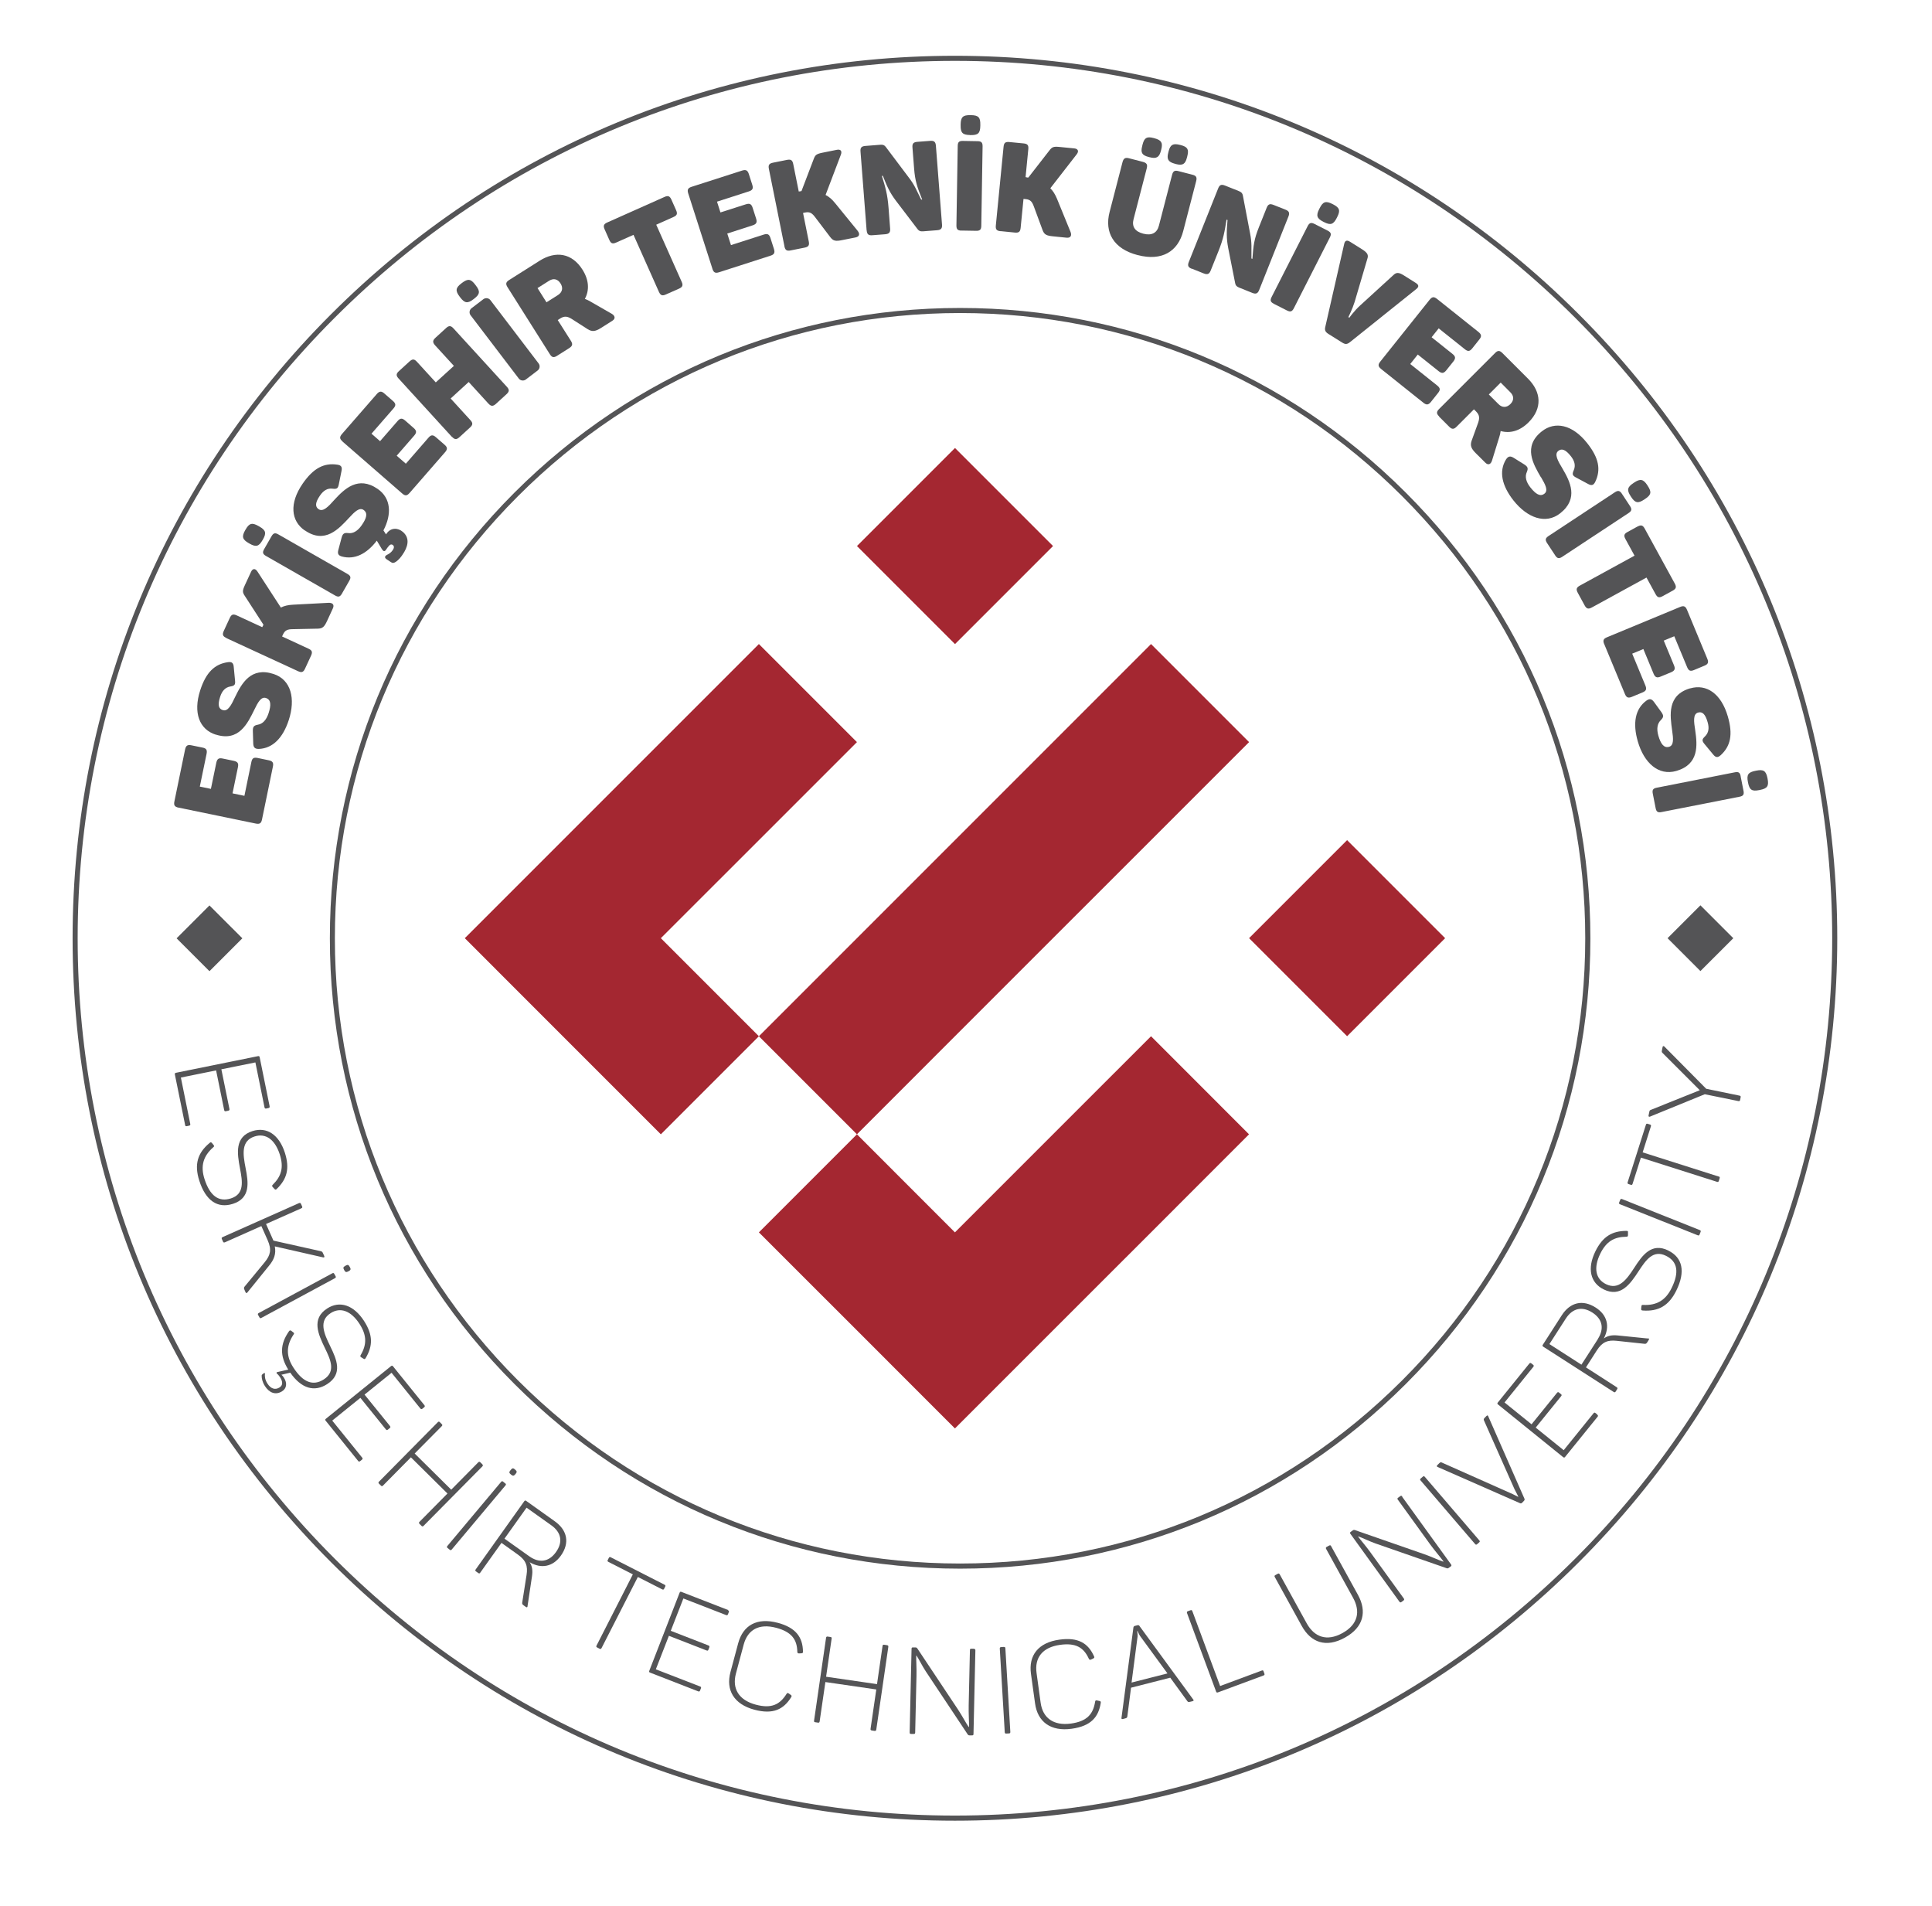 <?xml version="1.0" encoding="UTF-8"?>
<svg id="Layer_1" data-name="Layer 1" xmlns="http://www.w3.org/2000/svg" viewBox="0 0 297.53 293.45">
  <defs>
    <style>
      .cls-1 {
        fill: #a42731;
      }

      .cls-2 {
        fill: #545456;
      }
    </style>
  </defs>
  <g>
    <path class="cls-2" d="M243.14,48.39c-25.66-25.66-59.78-39.8-96.08-39.8s-70.42,14.13-96.08,39.8c-25.66,25.66-39.8,59.79-39.8,96.08s14.13,70.42,39.8,96.08c25.66,25.66,59.79,39.8,96.08,39.8s70.41-14.13,96.08-39.8c25.66-25.66,39.8-59.78,39.8-96.08s-14.13-70.42-39.8-96.08ZM242.59,239.99c-25.52,25.51-59.44,39.57-95.53,39.57s-70.01-14.05-95.53-39.57c-25.51-25.52-39.57-59.44-39.57-95.52s14.05-70.01,39.57-95.53c25.52-25.52,59.44-39.57,95.53-39.57s70.01,14.05,95.53,39.57c25.51,25.52,39.57,59.44,39.57,95.53s-14.05,70.01-39.57,95.52Z"/>
    <path class="cls-2" d="M50.8,144.48c0,25.92,10.09,50.3,28.43,68.63,18.33,18.33,42.71,28.43,68.63,28.43s50.3-10.09,68.63-28.43c18.33-18.33,28.43-42.7,28.43-68.63s-10.09-50.3-28.43-68.63c-18.33-18.33-42.7-28.43-68.63-28.43s-50.3,10.1-68.63,28.43c-18.33,18.33-28.43,42.7-28.43,68.63ZM147.85,48.2c25.72,0,49.89,10.01,68.08,28.2,18.19,18.18,28.2,42.36,28.2,68.08s-10.01,49.89-28.2,68.07c-18.18,18.18-42.36,28.2-68.08,28.2s-49.89-10.02-68.08-28.2c-18.18-18.18-28.2-42.36-28.2-68.07s10.02-49.89,28.2-68.08c18.18-18.19,42.36-28.2,68.08-28.2Z"/>
    <rect class="cls-2" x="28.68" y="140.9" width="7.16" height="7.16" transform="translate(-92.73 65.15) rotate(-45.01)"/>
    <rect class="cls-2" x="258.29" y="140.9" width="7.16" height="7.16" transform="translate(-25.48 227.42) rotate(-44.99)"/>
    <path class="cls-2" d="M27.85,165.92l5.43-1.1,1.24,6.09c.04.19.1.23.29.19l.33-.07c.17-.04.23-.1.19-.29l-1.24-6.09,5.24-1.06,1.4,6.9c.03.17.1.23.27.2l.33-.07c.18-.04.22-.12.19-.29l-1.53-7.53c-.03-.16-.1-.21-.28-.17l-12.58,2.55c-.19.04-.23.1-.2.27l1.58,7.78c.03.17.1.21.28.17l.33-.07c.17-.04.21-.1.18-.27l-1.45-7.16Z"/>
    <path class="cls-2" d="M35.86,185.37c2.75-.88,2.4-3.29,1.96-5.53-.41-2.1-.72-4.18,1.39-4.85,1.72-.55,3.14.48,3.88,2.78.64,2,.24,3.35-1.09,4.66-.13.14-.12.19-.01.34l.27.29c.1.14.21.17.34.03,1.6-1.53,2.04-3.17,1.28-5.57-.91-2.84-2.81-4.05-4.99-3.36-2.77.88-2.37,3.43-1.93,5.75.38,2.01.71,3.95-1.4,4.62-1.9.6-3.24-.41-4.07-3-.63-1.98-.2-3.52,1.36-4.88.15-.13.16-.19.05-.33l-.24-.3c-.13-.16-.21-.17-.37-.04-1.86,1.54-2.4,3.3-1.6,5.81.99,3.11,2.83,4.32,5.16,3.58Z"/>
    <path class="cls-2" d="M42.33,191.92l7.43,1.69c.16.03.25-.03.17-.22l-.17-.38c-.11-.26-.18-.31-.39-.36l-7.26-1.62-.19-.43-.95-2.13,5.42-2.41c.17-.07.2-.15.13-.31l-.17-.38c-.07-.15-.14-.18-.32-.11l-11.73,5.22c-.17.08-.2.15-.13.31l.17.38c.07.16.14.18.32.11l5.59-2.49.97,2.18c.64,1.44.43,2.3-.45,3.38l-3.11,3.77c-.12.15-.11.25.01.53l.15.34c.07.15.19.14.28.02l3.3-4.08c.82-.98,1.14-1.86.92-3.02Z"/>
    <path class="cls-2" d="M51.68,196.51l-.2-.36c-.08-.15-.16-.17-.32-.08l-11.3,6.1c-.16.09-.19.16-.11.31l.2.36c.08.15.16.17.32.08l11.3-6.1c.16-.09.19-.17.11-.31Z"/>
    <path class="cls-2" d="M53.25,194.87l-.08.05c-.32.17-.35.3-.19.59l.04.08c.16.3.31.34.61.18l.08-.04c.31-.17.34-.31.18-.61l-.05-.08c-.16-.3-.29-.33-.6-.17Z"/>
    <path class="cls-2" d="M50.84,207.25c-.95-1.93-1.79-3.85.07-5.05,1.51-.98,3.16-.36,4.46,1.66,1.14,1.77,1.12,3.19.17,4.8-.09.17-.06.22.08.33l.34.21c.14.11.24.09.34-.06,1.14-1.9,1.14-3.6-.23-5.73-1.61-2.49-3.77-3.18-5.69-1.93-2.45,1.58-1.38,3.95-.36,6.06.9,1.85,1.72,3.64-.14,4.85-1.67,1.08-3.24.46-4.71-1.83-1.13-1.75-1.11-3.35.04-5.07.12-.16.09-.24-.04-.33l-.31-.24c-.16-.1-.24-.09-.36.07-1.36,1.95-1.45,3.75-.11,5.9l-1.62.36c-.2.04-.25.14-.11.27.17.13.32.33.47.55.44.68.44,1.24-.07,1.56-.66.43-1.35.22-1.86-.57-.43-.66-.43-1.15-.4-1.55,0-.11-.08-.13-.16-.07l-.19.15c-.13.08-.16.13-.15.3,0,.35.1.92.51,1.55.65,1.01,1.6,1.41,2.6.81.74-.44.86-1.27.31-2.12-.11-.17-.25-.35-.38-.45l1.36-.32c1.72,2.46,3.72,3.03,5.69,1.76,2.43-1.57,1.47-3.78.46-5.84Z"/>
    <path class="cls-2" d="M51.19,218.72l4.31-3.48,3.91,4.84c.12.15.2.15.34.04l.26-.21c.13-.11.15-.2.04-.34l-3.91-4.83,4.16-3.36,4.42,5.48c.11.13.2.15.33.05l.26-.21c.15-.12.14-.21.04-.34l-4.82-5.97c-.11-.13-.19-.14-.33-.02l-9.99,8.07c-.15.12-.16.2-.05.33l4.99,6.18c.11.13.19.14.33.02l.26-.21c.13-.11.14-.19.03-.32l-4.59-5.68Z"/>
    <path class="cls-2" d="M74.27,225.46l-.28-.28c-.14-.13-.21-.13-.35,0l-4.15,4.2-5.63-5.57,4.16-4.2c.13-.13.13-.21.01-.33l-.29-.29c-.12-.12-.2-.12-.33.01l-9.03,9.13c-.13.13-.13.21-.01.33l.29.29c.12.12.2.12.33-.01l4.29-4.34,5.63,5.57-4.29,4.34c-.13.13-.13.21,0,.35l.28.28c.12.12.21.13.34,0l9.03-9.13c.13-.13.12-.22,0-.35Z"/>
    <path class="cls-2" d="M79.29,226.25c-.26-.22-.39-.21-.62.07l-.06.07c-.23.27-.22.41.04.62l.07.06c.26.22.42.2.63-.06l.06-.07c.23-.27.2-.42-.06-.63l-.07-.06Z"/>
    <path class="cls-2" d="M77.81,228.42l-.32-.27c-.13-.11-.21-.1-.33.04l-8.25,9.84c-.12.15-.11.22.02.33l.32.26c.13.11.21.1.33-.04l8.25-9.84c.12-.14.11-.22-.01-.33Z"/>
    <path class="cls-2" d="M85.43,234.24l-4.39-3.13c-.14-.1-.22-.08-.32.07l-7.45,10.46c-.11.15-.1.23.04.33l.34.24c.14.1.22.09.32-.07l3.26-4.57,2.52,1.8c1.28.91,1.55,1.77,1.34,3.14l-.67,4.27c-.02.19.02.27.26.44l.31.22c.15.11.25.04.25-.12l.69-4.62c.12-.86.05-1.49-.36-2.15,1.75,1.04,3.56.73,4.81-1.02,1.38-1.94,1-3.9-.94-5.28ZM85.62,238.99c-1.09,1.53-2.59,1.73-4.12.64l-3.81-2.71,3.4-4.77,3.81,2.71c1.56,1.11,1.81,2.6.72,4.13Z"/>
    <path class="cls-2" d="M102.28,244.63l.15-.3c.09-.17.06-.24-.09-.32l-8.28-4.22c-.15-.08-.23-.05-.31.11l-.15.3c-.08.15-.05.22.1.3l3.76,1.92-5.58,10.94c-.09.17-.06.24.09.32l.35.18c.17.09.24.06.33-.11l5.58-10.93,3.75,1.91c.15.07.22.05.3-.1Z"/>
    <path class="cls-2" d="M112.11,247.9l-7.16-2.78c-.16-.06-.23-.03-.3.15l-4.65,11.97c-.07.17-.04.25.12.31l7.4,2.88c.16.06.23.03.3-.15l.12-.31c.06-.16.03-.23-.13-.29l-6.81-2.64,2.01-5.16,5.79,2.25c.17.07.25.04.31-.14l.12-.31c.06-.16.04-.25-.14-.32l-5.79-2.25,1.94-4.98,6.56,2.55c.16.06.25.04.31-.12l.12-.31c.07-.17.02-.26-.14-.31Z"/>
    <path class="cls-2" d="M119.77,249.88c-3.21-.86-5.35.39-6.09,3.15l-1.19,4.44c-.74,2.77.54,4.95,3.69,5.79,2.88.77,4.5-.05,5.67-1.94.1-.17.07-.25-.08-.35l-.31-.22c-.15-.1-.23-.08-.33.07-1.03,1.65-2.33,2.31-4.74,1.66-2.65-.71-3.66-2.5-3.06-4.77l1.2-4.48c.61-2.27,2.34-3.3,5.02-2.58,2.34.63,3.2,1.77,3.24,3.71.02.2.1.22.27.23l.37-.02c.18-.03.25-.07.23-.27-.04-2.23-1.11-3.68-3.9-4.43Z"/>
    <path class="cls-2" d="M136.57,253.32l-.39-.06c-.19-.03-.25.02-.27.21l-.85,5.85-7.84-1.14.85-5.85c.03-.19-.02-.25-.19-.27l-.41-.06c-.17-.02-.23.02-.26.21l-1.84,12.71c-.03.19.02.25.19.27l.41.06c.17.02.23-.02.26-.21l.88-6.04,7.84,1.14-.88,6.04c-.03.19.02.25.21.28l.39.06c.17.02.25-.02.28-.21l1.85-12.71c.03-.19-.04-.25-.21-.28Z"/>
    <path class="cls-2" d="M149.97,253.87h-.37c-.17-.01-.23.04-.23.21l-.19,8.47c-.03,1.3.07,2.56.05,3.36h-.06c-.44-.63-.98-1.69-1.65-2.7l-6.26-9.4c-.05-.06-.11-.13-.26-.14h-.39c-.17-.01-.23.04-.23.23l-.29,12.84c0,.19.05.25.22.25h.38c.19.01.24-.04.25-.23l.2-8.74c.03-1.18-.06-2.39-.04-3.1h.04c.38.55.86,1.58,1.46,2.48l6.42,9.65c.09.13.15.15.28.16h.37c.19.01.25-.04.25-.23l.29-12.84c0-.19-.05-.25-.24-.25Z"/>
    <path class="cls-2" d="M154.59,253.59l-.41.03c-.17.01-.22.07-.21.26l.76,12.82c.01.19.07.24.24.23l.41-.02c.17,0,.22-.07.21-.26l-.76-12.82c-.01-.19-.07-.24-.24-.23Z"/>
    <path class="cls-2" d="M169.3,261.91l-.37-.08c-.18-.03-.25.01-.28.19-.3,1.92-1.25,3.03-3.72,3.37-2.71.37-4.35-.88-4.67-3.2l-.63-4.59c-.32-2.33.88-3.95,3.63-4.33,2.4-.33,3.63.39,4.43,2.16.1.17.17.16.34.1l.34-.16c.16-.1.2-.16.11-.34-.91-2.03-2.46-2.96-5.32-2.56-3.29.45-4.78,2.44-4.39,5.27l.63,4.55c.39,2.85,2.42,4.35,5.65,3.9,2.96-.41,4.13-1.8,4.47-3.99.03-.19-.04-.26-.21-.29Z"/>
    <path class="cls-2" d="M175.51,250.4c-.1-.15-.18-.19-.37-.14l-.35.09c-.16.04-.24.12-.25.3l-1.83,13.86c-.02.14.02.23.22.18l.31-.08c.27-.07.34-.12.37-.31l.57-4.43,6.04-1.54,2.63,3.61c.1.15.2.16.47.09l.33-.08c.2-.05.21-.15.11-.26l-8.25-11.28ZM174.26,259.09l.93-7.12c.02-.37-.05-.72-.06-.82h.06c.04.07.16.41.37.74l4.23,5.78-5.53,1.41Z"/>
    <path class="cls-2" d="M194.6,257.36c-.06-.16-.13-.19-.29-.13l-6.41,2.38-4.27-11.51c-.07-.18-.14-.21-.3-.15l-.39.14c-.16.06-.19.13-.13.31l4.46,12.04c.06.17.14.21.3.15l7.01-2.6c.16-.06.19-.13.13-.31l-.12-.32Z"/>
    <path class="cls-2" d="M205.01,238.09c-.09-.16-.17-.19-.33-.1l-.35.19c-.15.08-.19.17-.1.33l4.14,7.51c1.17,2.12.77,4.12-1.65,5.45-2.4,1.32-4.32.6-5.49-1.52l-4.14-7.51c-.09-.16-.17-.19-.32-.11l-.36.2c-.15.08-.17.16-.08.32l4.14,7.51c1.41,2.55,3.73,3.41,6.63,1.81,2.91-1.6,3.43-4.04,2.03-6.59l-4.14-7.51Z"/>
    <path class="cls-2" d="M215.96,230.44c-.11-.15-.19-.16-.34-.05l-.3.22c-.14.1-.15.18-.05.31l4.96,6.86c.76,1.05,1.6,1.99,2.07,2.65l-.05.03c-.73-.24-1.8-.76-2.95-1.16l-10.67-3.71c-.08-.01-.17-.04-.29.05l-.32.23c-.14.1-.15.18-.04.33l7.52,10.41c.11.15.19.16.32.07l.3-.22c.15-.11.16-.19.06-.34l-5.13-7.09c-.69-.96-1.49-1.87-1.91-2.44l.03-.02c.64.21,1.64.73,2.66,1.09l10.95,3.81c.15.05.21.03.31-.04l.31-.22c.15-.11.16-.19.05-.34l-7.52-10.41Z"/>
    <path class="cls-2" d="M219.44,227.42c-.12-.14-.2-.15-.33-.04l-.31.27c-.13.11-.14.19-.01.33l8.36,9.75c.12.14.2.15.33.04l.31-.27c.13-.11.13-.19.01-.33l-8.36-9.75Z"/>
    <path class="cls-2" d="M229.19,218.07c-.05-.13-.15-.17-.26-.05l-.25.25c-.19.19-.22.28-.15.44l4.69,10.56c.21.45.5.93.6,1.18l-.03.03c-.24-.11-.73-.39-1.19-.58l-10.56-4.7c-.16-.08-.24-.05-.44.15l-.25.25c-.12.12-.09.23.04.28l12.67,5.57c.13.08.24.05.36-.07l.26-.27c.12-.12.15-.22.07-.38l-5.56-12.65Z"/>
    <path class="cls-2" d="M245.98,217.8l-.26-.21c-.13-.11-.21-.1-.32.03l-4.59,5.68-4.31-3.48,3.91-4.83c.12-.15.11-.22-.04-.34l-.26-.21c-.13-.11-.22-.11-.34.04l-3.91,4.83-4.16-3.36,4.42-5.47c.11-.13.11-.23-.02-.33l-.26-.21c-.15-.12-.24-.09-.34.04l-4.83,5.97c-.11.13-.1.21.05.33l9.98,8.07c.15.12.23.11.33-.02l4.99-6.17c.11-.13.1-.21-.05-.33Z"/>
    <path class="cls-2" d="M253.77,206.1l-4.65-.47c-.86-.08-1.49.02-2.13.46.95-1.8.57-3.59-1.25-4.75-2.01-1.29-3.94-.81-5.23,1.19l-2.91,4.53c-.09.14-.07.22.09.32l10.8,6.94c.16.1.24.09.33-.06l.22-.35c.09-.14.07-.22-.08-.32l-4.72-3.04,1.67-2.61c.85-1.33,1.7-1.63,3.07-1.48l4.3.46c.19.01.27-.03.43-.28l.2-.32c.1-.16.03-.25-.13-.24ZM246.07,206.2l-2.53,3.93-4.93-3.17,2.53-3.93c1.04-1.61,2.52-1.93,4.09-.92,1.58,1.02,1.85,2.5.83,4.08Z"/>
    <path class="cls-2" d="M256.94,192.56c-2.59-1.28-4.01.71-5.25,2.63-1.16,1.79-2.38,3.52-4.37,2.54-1.62-.8-1.94-2.52-.87-4.7.93-1.89,2.15-2.58,4.02-2.6.19,0,.22-.06.24-.24v-.4c.03-.18-.03-.27-.22-.26-2.22,0-3.67.87-4.79,3.13-1.32,2.68-.78,4.87,1.27,5.88,2.61,1.29,4.09-.83,5.38-2.81,1.12-1.71,2.23-3.34,4.22-2.36,1.79.88,2.06,2.54.85,4.98-.92,1.87-2.3,2.68-4.37,2.58-.2-.02-.24.03-.27.2l-.04.38c-.01.2.04.27.24.28,2.4.18,4.02-.72,5.18-3.08,1.44-2.93.95-5.08-1.24-6.15Z"/>
    <path class="cls-2" d="M261.75,189.4l-11.93-4.76c-.17-.07-.25-.04-.31.12l-.15.38c-.06.16-.03.23.14.3l11.93,4.76c.17.07.25.04.31-.12l.15-.38c.06-.16.03-.23-.14-.3Z"/>
    <path class="cls-2" d="M264.67,181.16l-11.7-3.72,1.27-4.01c.05-.16.01-.23-.15-.28l-.32-.1c-.18-.06-.25-.02-.3.14l-2.81,8.85c-.05.16-.01.23.16.29l.32.1c.16.05.23.01.28-.15l1.28-4.03,11.7,3.72c.18.06.25.02.3-.14l.12-.38c.06-.18.02-.25-.16-.31Z"/>
    <path class="cls-2" d="M267.87,168.7l-5.11-1.05-6.45-6.51c-.11-.1-.23-.09-.27.08l-.09.46c-.06.28-.05.34.11.48l5.71,5.71-7.5,3.01c-.21.07-.24.12-.29.4l-.1.48c-.03.17.07.22.21.18l8.45-3.45,5.15,1.05c.18.04.25,0,.29-.17l.08-.4c.04-.16-.01-.23-.19-.27Z"/>
    <path class="cls-2" d="M27.47,124.35l11.92,2.46c.59.12.84-.03.96-.63l1.68-8.15c.12-.59-.05-.84-.63-.96l-1.73-.36c-.61-.12-.84.04-.96.63l-1.07,5.2-1.83-.38.83-4.02c.13-.61-.04-.86-.65-.99l-1.69-.35c-.61-.13-.86.04-.99.65l-.83,4.02-1.71-.35,1.04-5.03c.12-.61-.02-.86-.63-.98l-1.71-.35c-.59-.12-.84.04-.97.66l-1.64,7.97c-.13.61.04.84.63.97Z"/>
    <path class="cls-2" d="M33.2,113.1c3.59,1.17,4.94-1.74,5.96-3.8.56-1.17,1.06-2.07,1.8-1.82.79.26.81,1.1.4,2.34-.34,1.04-.9,1.65-1.66,1.77-.63.12-.77.34-.76.96l.06,1.94c.03.6.24.83.85.83,2.15-.08,3.72-1.69,4.62-4.44,1.07-3.27.37-6.22-2.34-7.1-3.49-1.14-4.91,1.46-5.91,3.51-.6,1.28-1.12,2.31-1.92,2.05-.65-.21-.8-.81-.39-2.07.28-.85.75-1.43,1.58-1.57.63-.1.77-.28.71-.87l-.2-2.09c-.04-.63-.27-.87-.89-.78-2.06.29-3.38,1.58-4.27,4.31-1.15,3.53-.09,6.05,2.35,6.84Z"/>
    <path class="cls-2" d="M34.85,98.25l11.05,5.1c.55.25.82.17,1.08-.4l.92-1.99c.26-.57.15-.83-.4-1.08l-4.06-1.88.15-.32c.31-.67.75-.79,1.46-.8l3.87-.08c.76-.01,1.03-.28,1.46-1.21l.88-1.91c.27-.58-.06-.88-.65-.86l-5.49.29c-.74.04-1.34.17-1.87.44l-3.62-5.57c-.33-.49-.73-.46-.97.07l-.94,2.03c-.42.9-.39,1.13,0,1.71l2.85,4.4-.06.14-.13.24-3.92-1.81c-.55-.25-.82-.17-1.08.4l-.92,1.99c-.26.57-.15.83.4,1.08Z"/>
    <path class="cls-2" d="M40.97,85.61l10.63,6.08c.51.29.77.22,1.06-.29l1.13-1.97c.29-.51.22-.77-.29-1.06l-10.63-6.08c-.51-.29-.77-.22-1.06.29l-1.13,1.97c-.29.51-.22.77.29,1.06Z"/>
    <path class="cls-2" d="M38.3,83.63l.14.08c.98.56,1.43.44,1.99-.54l.06-.1c.57-.99.44-1.43-.54-1.99l-.14-.08c-.98-.56-1.42-.46-1.99.54l-.06.1c-.56.98-.44,1.43.54,1.99Z"/>
    <path class="cls-2" d="M46.95,81.67c3.1,2.15,5.23-.25,6.8-1.93.86-.94,1.6-1.66,2.24-1.22.69.48.47,1.27-.29,2.36-.62.89-1.34,1.32-2.09,1.2-.64-.07-.83.11-1,.7l-.5,1.88c-.16.6-.02.88.58,1.04,1.92.5,3.77-.39,5.34-2.45l.78,1.3c.24.38.42.41.63.11l.22-.32c.38-.52.58-.59.82-.43.21.15.27.4,0,.8-.27.38-.52.54-.85.71-.45.23-.4.48-.1.69l.68.45c.24.16.42.17.78-.07.42-.3.74-.69,1-1.08.78-1.12,1.23-2.49.06-3.5-.8-.69-1.85-.67-2.49.21l-.11.16-.4-.61c1.31-2.5,1.17-4.96-.88-6.38-3.02-2.09-5.14.01-6.67,1.67-.95,1.07-1.75,1.91-2.44,1.44-.56-.39-.52-1.02.22-2.1.52-.75,1.14-1.17,1.96-1.05.63.08.81-.05.93-.63l.42-2.08c.13-.6-.01-.9-.64-.99-2.05-.31-3.69.54-5.33,2.91-2.1,3.04-1.81,5.75.3,7.21Z"/>
    <path class="cls-2" d="M52.75,67.99l9.18,7.99c.45.4.74.39,1.15-.08l5.46-6.27c.4-.46.38-.76-.08-1.15l-1.33-1.16c-.47-.41-.76-.37-1.15.08l-3.48,4-1.41-1.23,2.69-3.09c.41-.47.39-.77-.08-1.18l-1.3-1.14c-.47-.41-.77-.39-1.18.08l-2.69,3.09-1.32-1.15,3.37-3.87c.41-.47.4-.76-.07-1.17l-1.32-1.15c-.45-.4-.76-.38-1.17.09l-5.35,6.14c-.41.47-.38.76.08,1.15Z"/>
    <path class="cls-2" d="M69.61,67.26c.41.44.69.47,1.15.05l1.62-1.48c.46-.42.46-.71.05-1.15l-3.03-3.32,2.78-2.54,3.03,3.32c.41.44.71.46,1.17.04l1.62-1.48c.45-.41.46-.71.05-1.15l-8.21-8.98c-.41-.45-.71-.46-1.15-.05l-1.62,1.48c-.46.42-.47.72-.07,1.17l2.9,3.17-2.79,2.54-2.9-3.17c-.41-.45-.69-.47-1.15-.05l-1.62,1.48c-.46.42-.46.71-.05,1.15l8.21,8.99Z"/>
    <path class="cls-2" d="M76.58,45.35h2.27c.43,0,.78.35.78.78v12.24c0,.43-.35.78-.78.78h-2.28c-.43,0-.78-.35-.78-.78v-12.24c0-.43.35-.78.78-.78Z" transform="translate(-15.77 57.78) rotate(-37.3)"/>
    <path class="cls-2" d="M70.88,45.8c.68.9,1.15.96,2.04.27l.09-.07c.91-.69.96-1.15.27-2.04l-.09-.12c-.68-.9-1.13-.97-2.04-.28l-.09.07c-.9.68-.96,1.15-.27,2.05l.09.12Z"/>
    <path class="cls-2" d="M84.67,54.53c.32.51.6.59,1.13.25l1.86-1.18c.52-.33.57-.62.25-1.13l-2.02-3.19.38-.24c.67-.43,1.13-.32,1.76.06l2.48,1.59c.64.4,1.14.38,2.01-.17l1.77-1.12c.54-.34.43-.78-.08-1.08l-3.25-1.87c-.3-.18-.59-.32-.89-.43.72-1.33.64-2.91-.37-4.5-1.61-2.55-4.11-2.94-6.6-1.37l-4.68,2.96c-.53.33-.58.62-.25,1.13l6.5,10.29ZM84.55,43.24c.71-.45,1.34-.27,1.77.4.43.67.3,1.35-.39,1.79l-1.77,1.12-1.38-2.19,1.77-1.12Z"/>
    <path class="cls-2" d="M93.83,36.93c.25.57.51.67,1.08.41l2.65-1.18,3.91,8.77c.25.55.51.67,1.08.41l2.01-.89c.57-.25.66-.53.41-1.08l-3.91-8.77,2.64-1.18c.57-.25.67-.51.41-1.08l-.71-1.6c-.25-.55-.51-.67-1.08-.41l-8.79,3.92c-.57.25-.66.53-.41,1.08l.71,1.6Z"/>
    <path class="cls-2" d="M109.71,41.39c.19.57.43.72,1.03.53l7.92-2.55c.57-.18.71-.45.53-1.03l-.54-1.69c-.19-.59-.45-.71-1.03-.53l-5.05,1.62-.57-1.78,3.9-1.26c.59-.19.73-.46.54-1.05l-.53-1.65c-.19-.59-.46-.73-1.05-.54l-3.91,1.25-.53-1.66,4.88-1.57c.59-.19.74-.44.55-1.03l-.53-1.66c-.19-.57-.45-.71-1.05-.52l-7.75,2.49c-.59.19-.71.45-.53,1.03l3.72,11.58Z"/>
    <path class="cls-2" d="M120.8,37.92c.12.59.35.76.96.64l2.15-.43c.61-.12.76-.37.64-.96l-.88-4.38.34-.07c.72-.15,1.08.14,1.51.71l2.34,3.08c.46.6.83.67,1.84.46l2.06-.41c.63-.13.68-.57.31-1.03l-3.47-4.26c-.47-.58-.93-.98-1.46-1.25l2.36-6.21c.21-.56-.05-.86-.63-.74l-2.19.44c-.97.2-1.14.35-1.38,1.01l-1.87,4.9-.15.03-.27.04-.85-4.23c-.12-.59-.35-.76-.96-.64l-2.15.43c-.61.12-.76.37-.64.96l2.4,11.93Z"/>
    <path class="cls-2" d="M133.47,35.47c.05.6.26.8.88.75l1.96-.15c.62-.05.82-.28.77-.88l-.24-3.16c-.17-2.17-.48-3.16-1.03-4.95h.15c.66,1.67,1.06,2.56,2.01,3.83l3.34,4.38c.2.26.42.36.82.33l2.19-.17c.6-.05.8-.27.75-.88l-.94-12.13c-.05-.6-.28-.8-.88-.75l-1.98.15c-.62.05-.8.28-.75.88l.25,3.2c.15,1.96.48,2.89,1.25,4.81h-.16c-.71-1.39-.94-2.14-1.9-3.39l-3.56-4.73c-.2-.26-.42-.36-.84-.32l-2.29.18c-.62.05-.8.28-.75.88l.94,12.13Z"/>
    <path class="cls-2" d="M149.37,20.8h.12c1.15.02,1.46-.3,1.48-1.43v-.16c.02-1.13-.28-1.46-1.43-1.48h-.12c-1.13-.02-1.46.3-1.48,1.43v.15c-.02,1.13.3,1.46,1.43,1.48Z"/>
    <path class="cls-2" d="M148.06,35.5l2.27.04c.58.01.78-.18.79-.76l.2-12.25c0-.58-.18-.78-.77-.79l-2.27-.04c-.58-.01-.78.18-.79.77l-.2,12.25c0,.58.18.78.77.79Z"/>
    <path class="cls-2" d="M154.1,35.59l2.19.22c.62.06.83-.13.89-.73l.44-4.45.35.03c.74.07.99.45,1.24,1.12l1.34,3.63c.26.71.6.88,1.62.98l2.09.21c.64.06.82-.35.6-.9l-2.08-5.09c-.29-.69-.61-1.21-1.03-1.62l4.07-5.24c.36-.47.2-.84-.38-.9l-2.23-.22c-.99-.1-1.19,0-1.62.56l-3.22,4.14h-.16s-.27-.06-.27-.06l.42-4.3c.06-.6-.11-.83-.73-.89l-2.19-.21c-.62-.06-.83.13-.89.73l-1.19,12.11c-.06.6.11.83.73.89Z"/>
    <path class="cls-2" d="M180.96,25.22l.13.04c1.05.27,1.44.01,1.7-.99l.06-.24c.26-1.02.05-1.41-1.01-1.69l-.13-.03c-1.05-.27-1.48-.04-1.74.97l-.06.24c-.26,1,0,1.43,1.05,1.7Z"/>
    <path class="cls-2" d="M176.89,24.17l.15.04c1.05.27,1.48.02,1.74-.98l.06-.24c.26-1.02,0-1.42-1.05-1.7l-.15-.04c-1.04-.27-1.42-.02-1.68.99l-.06.25c-.26,1-.05,1.41.99,1.68Z"/>
    <path class="cls-2" d="M175.22,39.28c3.72.97,6.19-.56,7-3.71l1.99-7.68c.15-.58.02-.84-.59-.99l-2.13-.55c-.6-.16-.84,0-.99.58l-2.03,7.83c-.29,1.11-1.11,1.56-2.41,1.22-1.3-.33-1.78-1.12-1.49-2.23l2.03-7.83c.15-.58,0-.84-.61-1l-2.12-.55c-.58-.15-.84,0-1,.59l-1.99,7.68c-.82,3.14.61,5.68,4.32,6.64Z"/>
    <path class="cls-2" d="M183.55,41.37l1.82.73c.58.23.86.11,1.08-.45l1.18-2.94c.81-2.02.96-3.05,1.26-4.89l.15.06c-.15,1.8-.19,2.77.11,4.34l1.07,5.4c.06.32.22.51.6.66l2.04.82c.56.22.84.1,1.06-.46l4.5-11.3c.22-.56.1-.84-.46-1.06l-1.84-.73c-.58-.23-.84-.1-1.06.46l-1.19,2.98c-.73,1.82-.85,2.8-1,4.87l-.15-.06c-.02-1.58.1-2.34-.21-3.89l-1.11-5.82c-.06-.32-.22-.51-.62-.67l-2.13-.85c-.58-.23-.84-.1-1.06.46l-4.51,11.3c-.22.56-.12.83.46,1.06Z"/>
    <path class="cls-2" d="M203.8,34.15l.1.05c1.02.52,1.45.36,1.96-.64l.07-.14c.51-1,.38-1.44-.64-1.96l-.1-.05c-1.01-.51-1.45-.37-1.96.64l-.07.14c-.51,1-.37,1.45.64,1.96Z"/>
    <path class="cls-2" d="M196.17,46.78l2.03,1.03c.52.26.78.18,1.05-.34l5.55-10.91c.26-.52.18-.78-.34-1.05l-2.03-1.03c-.52-.26-.78-.18-1.05.34l-5.55,10.91c-.26.52-.18.78.34,1.04Z"/>
    <path class="cls-2" d="M204.61,51.44l2.06,1.29c.48.3.75.33,1.22-.04l10.19-8.16c.44-.34.47-.64-.04-.96l-1.84-1.16c-.81-.51-1.17-.48-1.62-.05l-5.11,4.67c-.9.81-1.67,1.89-1.67,1.89l-.15-.09s.62-1.22.97-2.35l1.95-6.62c.2-.58.05-.93-.79-1.46l-1.88-1.18c-.5-.31-.79-.17-.9.37l-2.91,12.77c-.12.52.04.78.52,1.08Z"/>
    <path class="cls-2" d="M212.71,56.83l6.5,5.19c.47.37.77.34,1.15-.13l1.1-1.38c.39-.49.34-.77-.13-1.15l-4.15-3.31,1.16-1.46,3.21,2.56c.49.39.79.35,1.18-.13l1.08-1.35c.39-.49.36-.79-.13-1.18l-3.21-2.56,1.09-1.37,4.01,3.2c.48.39.77.37,1.16-.12l1.09-1.37c.38-.47.34-.77-.14-1.16l-6.37-5.08c-.49-.39-.77-.34-1.15.13l-7.59,9.51c-.38.47-.36.76.13,1.15Z"/>
    <path class="cls-2" d="M221.62,64.15l1.55,1.55c.44.44.73.42,1.15,0l2.67-2.67.32.32c.56.56.56,1.03.33,1.73l-1,2.76c-.25.71-.12,1.2.61,1.92l1.49,1.48c.45.45.85.25,1.03-.32l1.11-3.59c.11-.33.18-.64.22-.96,1.46.41,2.98-.01,4.31-1.35,2.13-2.13,1.97-4.66-.11-6.73l-3.92-3.92c-.44-.44-.73-.43-1.15,0l-8.6,8.6c-.43.43-.44.72,0,1.15ZM231.12,58.92l1.48,1.49c.59.59.56,1.25,0,1.81-.56.56-1.25.59-1.83.01l-1.49-1.49,1.83-1.83Z"/>
    <path class="cls-2" d="M237.33,73.5c.66,1.12,1.13,2.03.52,2.51-.66.52-1.36.06-2.17-.96-.67-.85-.87-1.66-.55-2.36.25-.59.14-.83-.38-1.17l-1.65-1.03c-.52-.31-.83-.26-1.17.25-1.13,1.83-.65,4.03,1.14,6.31,2.13,2.7,4.97,3.75,7.21,1.98,2.88-2.28,1.5-4.9.35-6.87-.73-1.21-1.3-2.22-.65-2.73.53-.42,1.12-.22,1.94.82.55.7.77,1.42.43,2.18-.26.58-.19.79.33,1.08l1.85.99c.55.31.87.25,1.14-.31.9-1.87.56-3.68-1.23-5.94-2.3-2.91-4.98-3.42-7-1.83-2.96,2.34-1.29,5.08-.14,7.07Z"/>
    <path class="cls-2" d="M238.25,83.62l1.25,1.9c.32.49.59.54,1.08.22l10.22-6.74c.49-.32.54-.59.22-1.08l-1.25-1.9c-.32-.48-.59-.54-1.08-.22l-10.22,6.74c-.48.32-.54.59-.22,1.08Z"/>
    <path class="cls-2" d="M251.19,76.51c.63.96,1.08,1.03,2.02.41l.13-.09c.94-.62,1.05-1.06.41-2.02l-.06-.1c-.62-.94-1.08-1.03-2.02-.41l-.13.09c-.94.62-1.03,1.08-.41,2.02l.06.1Z"/>
    <path class="cls-2" d="M252.18,81.07l-1.53.84c-.55.3-.62.56-.32,1.11l1.39,2.54-8.42,4.61c-.53.29-.62.56-.32,1.11l1.05,1.93c.3.55.58.61,1.11.33l8.42-4.61,1.39,2.54c.3.55.56.62,1.11.32l1.53-.84c.53-.29.62-.56.32-1.11l-4.62-8.44c-.3-.55-.58-.61-1.11-.32Z"/>
    <path class="cls-2" d="M247.05,99.17l3.19,7.69c.23.56.51.67,1.07.44l1.64-.68c.57-.24.67-.51.44-1.07l-2.03-4.9,1.72-.71,1.57,3.79c.24.57.52.69,1.09.45l1.6-.66c.57-.24.69-.52.45-1.09l-1.57-3.79,1.62-.67,1.97,4.74c.24.58.5.7,1.07.46l1.61-.67c.56-.23.67-.51.43-1.08l-3.12-7.52c-.24-.57-.51-.67-1.07-.44l-11.24,4.66c-.56.23-.68.49-.44,1.07Z"/>
    <path class="cls-2" d="M260.31,105.98c-3.62,1.04-3.11,4.21-2.8,6.49.19,1.28.28,2.31-.47,2.52-.8.23-1.29-.46-1.65-1.71-.3-1.05-.17-1.87.38-2.4.46-.46.44-.71.09-1.22l-1.14-1.57c-.36-.48-.67-.56-1.17-.21-1.74,1.27-2.13,3.49-1.33,6.27.95,3.31,3.18,5.35,5.93,4.56,3.53-1.02,3.24-3.97,2.92-6.22-.22-1.39-.37-2.54.43-2.77.65-.19,1.12.22,1.48,1.49.25.86.18,1.61-.42,2.19-.46.43-.47.66-.1,1.12l1.34,1.62c.39.5.71.57,1.18.15,1.54-1.4,1.91-3.2,1.11-5.96-1.03-3.57-3.32-5.05-5.78-4.34Z"/>
    <path class="cls-2" d="M272.21,119.92l-.02-.11c-.22-1.11-.61-1.37-1.71-1.15l-.15.03c-1.11.22-1.37.61-1.15,1.71l.02.11c.22,1.13.61,1.37,1.71,1.15l.15-.03c1.1-.22,1.37-.59,1.15-1.71Z"/>
    <path class="cls-2" d="M268.07,119.53c-.11-.57-.34-.73-.91-.61l-12.02,2.37c-.57.11-.72.34-.61.91l.44,2.23c.11.57.34.73.91.61l12.01-2.36c.57-.11.73-.34.61-.92l-.44-2.23Z"/>
  </g>
  <g>
    <rect class="cls-1" x="136.39" y="73.4" width="21.35" height="21.35" transform="translate(-16.37 128.62) rotate(-45)"/>
    <rect class="cls-1" x="196.78" y="133.79" width="21.35" height="21.35" transform="translate(-41.39 189) rotate(-45)"/>
    <polygon class="cls-1" points="162.16 174.66 147.06 189.76 131.97 174.66 147.06 159.56 162.16 144.46 177.26 129.37 192.36 114.27 177.26 99.17 162.16 114.27 147.06 129.37 131.97 144.46 116.87 159.56 131.97 174.66 116.87 189.76 131.97 204.85 147.06 219.95 162.16 204.85 177.26 189.76 192.35 174.66 177.26 159.56 162.16 174.66"/>
    <polygon class="cls-1" points="116.87 129.37 131.97 114.27 116.87 99.17 101.77 114.27 86.67 129.37 71.58 144.46 86.67 159.56 86.67 159.56 101.77 174.66 116.87 159.56 101.77 144.46 116.87 129.37"/>
  </g>
</svg>